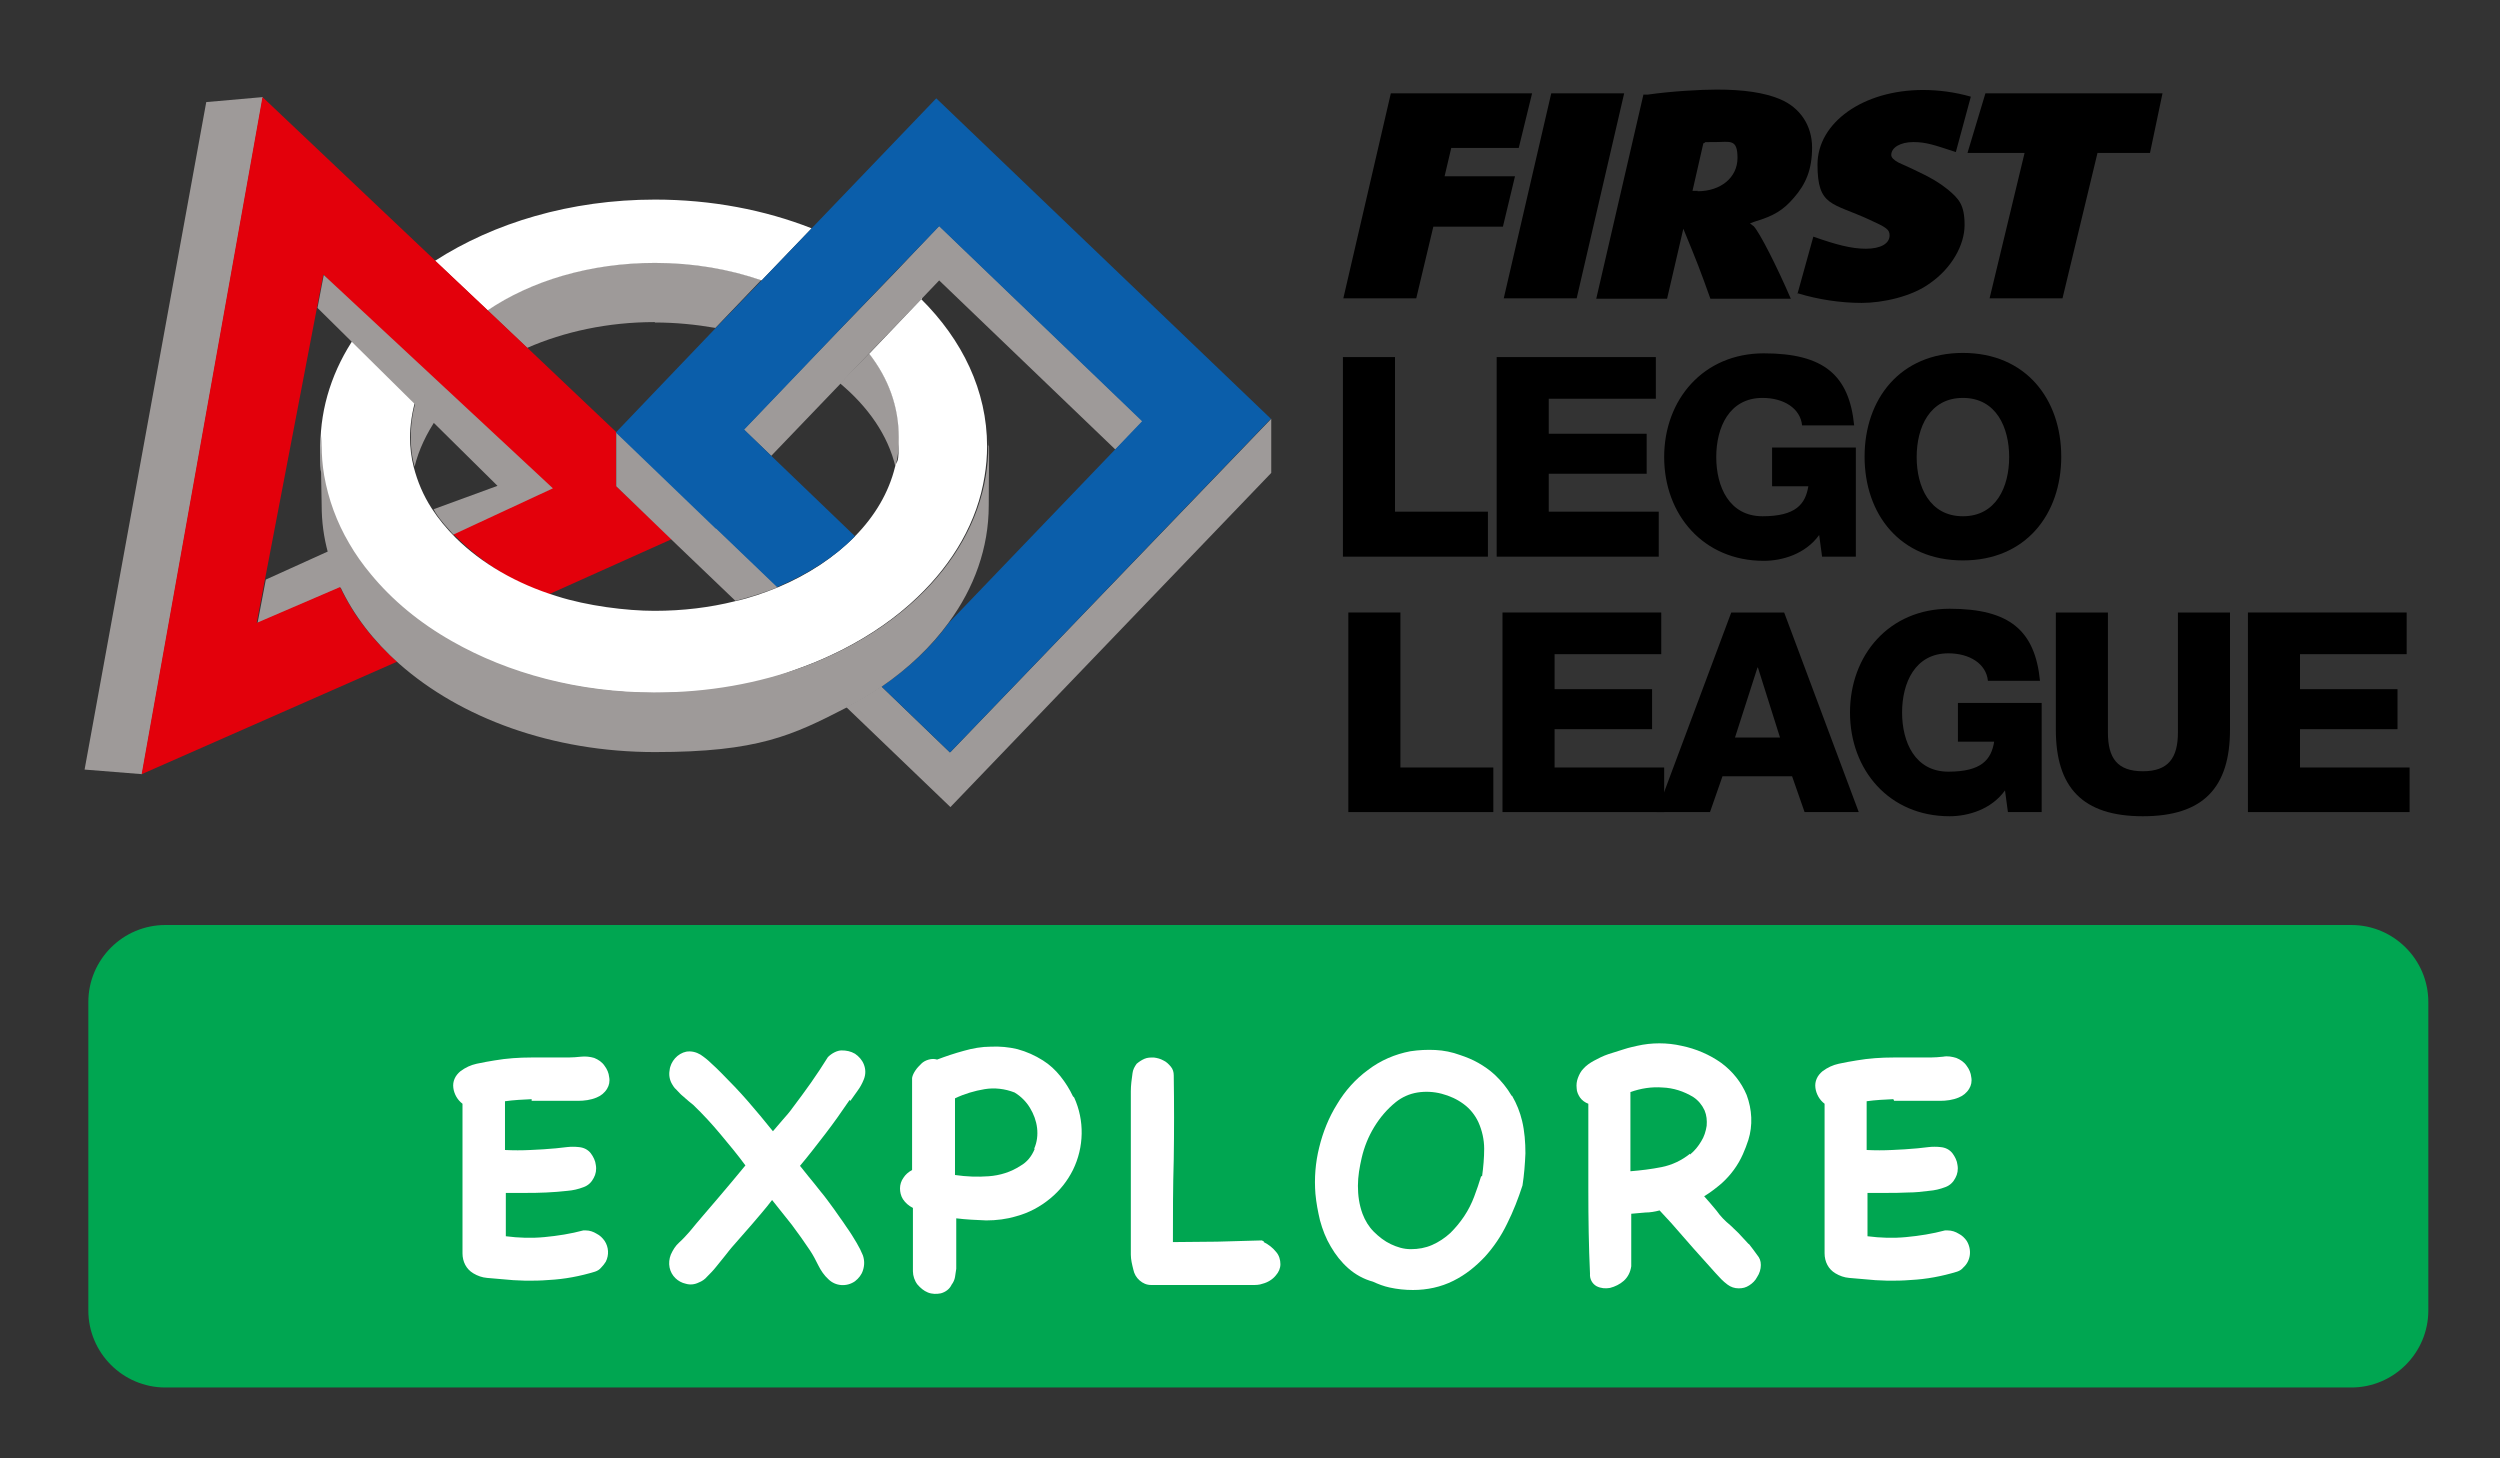 <?xml version="1.0" encoding="UTF-8"?>
<svg id="UALjoven_First_Lego_League" xmlns="http://www.w3.org/2000/svg" version="1.1" viewBox="0 0 600 350">
  <rect x="0" y="0" width="600" height="350" fill="#333333" stroke="none"/>
  <!-- Generator: Adobe Illustrator 29.2.1, SVG Export Plug-In . SVG Version: 2.1.0 Build 116)  -->
  <defs>
    <style>
      .st0 {
        fill: #0b5eaa;
      }

      .st1 {
        fill: #fff;
      }

      .st2 {
        fill: #00a651;
      }

      .st3 {
        display: none;
      }

      .st4 {
        fill: #9e9a99;
      }

      .st5 {
        fill: #e3000b;
      }
    </style>
  </defs>
  <g id="DISCOVER">
    <path class="st2" d="M564.3,222H39.7c-10.2,0-18.5,8.3-18.5,18.5v74c0,10.2,8.3,18.5,18.5,18.5h524.6c10.2,0,18.5-8.3,18.5-18.5v-74c0-10.2-8.3-18.5-18.5-18.5"/>
    <path class="st1" d="M127.7,264.2h11c1.5,0,3.1-.2,4.5-.8,1-.4,1.9-1.1,2.5-2.1.5-.8.7-1.8.5-2.8-.1-1-.5-1.9-1.1-2.7-.6-.9-1.5-1.5-2.5-1.9-1-.3-2.1-.4-3.1-.3-1,.1-2.1.2-3.1.2h-8.9c-2.9,0-5.9.2-8.8.7-1.4.2-2.8.5-4.3.8-1.4.3-2.7.9-3.9,1.8-.6.5-1.1,1.1-1.4,1.8-.3.7-.4,1.4-.3,2.2.2,1.5,1,2.9,2.2,3.8v35.9c0,2,.9,3.8,2.6,4.8,1,.6,2.1,1,3.3,1.1,1.3.1,2.4.2,3.5.3,3.7.4,7.5.5,11.3.2,3.8-.2,7.5-.9,11.1-2,.6-.2,1.1-.5,1.5-1,.4-.4.8-.9,1.1-1.4.8-1.6.7-3.5-.3-5-.5-.7-1.1-1.3-1.9-1.7-.8-.5-1.7-.8-2.6-.8h-.6c-3,.8-6.1,1.3-9.3,1.6-3.1.3-6.2.2-9.3-.2v-10.4h4.4c1.7,0,3.5,0,5.3-.1s3.5-.2,5.1-.4c1.3-.1,2.6-.4,3.9-.9,1.1-.4,1.9-1.2,2.4-2.2.5-.9.7-2,.5-3.1-.1-1-.6-2-1.2-2.8-.7-.9-1.7-1.4-2.9-1.5-.9-.1-1.9-.1-2.8,0-.9.1-1.8.2-2.7.3-2,.2-4,.3-6.1.4-2,.1-4.1.1-6.1,0v-11.7c2.1-.3,4.3-.4,6.4-.5v.4Z"/>
    <path class="st1" d="M303.3,297.9l-.5-.2c-3.6.1-7.1.2-10.7.3-3.5,0-7,.1-10.6.1,0-6.6,0-13.3.2-19.9.1-6.6.1-13.3,0-20.1,0-.8-.2-1.5-.7-2.1s-1.1-1.2-1.8-1.5c-.7-.4-1.5-.6-2.3-.7-.8,0-1.5,0-2.2.3s-1.3.7-1.9,1.2c-.5.7-.9,1.4-1,2.3-.2,1.4-.4,2.9-.4,4.3v39.2c0,1.2.3,2.4.6,3.6.2,1,.7,1.9,1.5,2.6s1.7,1.1,2.8,1.1h24.3c.8,0,1.6,0,2.4-.3,1.2-.3,2.4-1,3.2-2h0c.7-.8,1.1-1.7,1.1-2.7s-.3-2.1-1-2.9c-.8-1-1.8-1.8-3-2.4v-.2Z"/>
    <path class="st1" d="M257.5,263.1c-.8-1.7-1.8-3.3-3-4.8s-2.6-2.8-4.2-3.8c-1.9-1.2-3.9-2.1-6.1-2.7-2.1-.5-4.2-.7-6.4-.6-2.2,0-4.4.4-6.5,1-2.2.6-4.3,1.3-6.4,2.1-.6-.2-1.3-.2-2,0s-1.3.5-1.8,1-1,1-1.4,1.6-.7,1.2-.8,1.8v22.1c-.9.5-1.6,1.1-2.1,1.9-.5.7-.8,1.6-.8,2.5s.2,1.8.7,2.6c.6.9,1.4,1.6,2.4,2.1v15.2c0,1.1.4,2.3,1.1,3.2.7.8,1.5,1.5,2.5,1.9s2.1.4,3.1.2c1.1-.3,2.1-1,2.6-2.1.4-.5.7-1.2.8-1.8.1-.7.2-1.3.3-2v-12.1c2.4.3,4.8.4,7.2.5,2.4,0,4.9-.3,7.2-1,3-.8,5.8-2.3,8.2-4.3,2.3-1.9,4.1-4.2,5.4-6.8h0c2.7-5.5,2.8-11.9.3-17.4l-.3-.3ZM248.3,275.8c-.7,1.7-1.8,3.1-3.4,4-2.3,1.5-4.9,2.3-7.6,2.5-2.7.2-5.4.1-8.1-.3v-18.4c2.3-1.1,4.7-1.8,7.1-2.2,2.4-.4,4.9-.1,7.2.8,1.5.9,2.8,2.2,3.7,3.7s1.5,3.1,1.7,4.8c.2,1.7,0,3.4-.7,5h.1Z"/>
    <path class="st1" d="M204.1,264.2c.6-.8,1.1-1.6,1.7-2.4.6-.8,1.1-1.7,1.5-2.7.5-1.2.5-2.5,0-3.7-.4-1-1.2-1.9-2.1-2.5-1-.6-2.1-.8-3.2-.8s-2.4.7-3.3,1.6c-1.3,2.1-2.7,4.2-4.1,6.2s-2.9,4-4.4,6c-.7,1-1.5,1.9-2.3,2.8s-1.6,1.9-2.4,2.8c-2-2.5-4-4.9-6-7.2-2-2.3-4.2-4.6-6.4-6.8-.8-.8-1.6-1.6-2.4-2.3-.8-.8-1.7-1.5-2.6-2.1-1-.6-2.2-.9-3.4-.7-1,.2-2,.8-2.7,1.6s-1.2,1.8-1.3,2.9c-.2,1.1,0,2.3.6,3.3s.7,1,1.1,1.4c.5.5.9,1,1.4,1.4s1,.9,1.5,1.3c.4.3.7.6,1.1.9,2.3,2.2,4.5,4.6,6.5,7s4.1,4.9,6,7.5c-2.2,2.7-4.5,5.4-6.7,8s-4.5,5.2-6.7,7.9c-.8.9-1.6,1.8-2.5,2.6-.9.8-1.5,1.8-2,2.9-.4,1-.5,2.1-.3,3.1.4,2,2,3.5,3.9,3.9,1,.3,2.1.2,3.1-.3.8-.3,1.5-.8,2-1.4.7-.7,1.5-1.5,2.2-2.4s1.4-1.7,2.1-2.6c.6-.8,1.2-1.5,1.6-2l4.9-5.6c1.6-1.9,3.3-3.8,4.8-5.8,1.6,2,3.2,4,4.7,5.9,1.5,2,3,4.1,4.4,6.2.8,1.2,1.4,2.4,2,3.6s1.4,2.4,2.4,3.3c1.7,1.7,4.4,1.9,6.4.5.9-.7,1.6-1.6,1.9-2.6.4-1.2.4-2.4,0-3.6-.4-1-.9-2-1.5-3-.7-1.2-1.5-2.5-2.5-3.9-.9-1.4-2-2.8-3-4.3-1.1-1.5-2.1-2.9-3.2-4.2-1-1.3-2-2.5-2.9-3.6h0c-.9-1.1-1.5-1.9-2-2.5,2.1-2.5,4.1-5.1,6.1-7.7s3.9-5.3,5.8-8.1l.2.2Z"/>
    <path class="st1" d="M362.8,263c-1.1-1.9-2.5-3.6-4.1-5.1-1.2-1.1-2.5-2-3.9-2.8s-2.9-1.4-4.4-1.9c-1.9-.7-3.9-1.1-5.9-1.2-2-.1-4,0-6,.3-3.7.7-7.2,2.2-10.2,4.5-3,2.2-5.5,5-7.4,8.2-2,3.2-3.4,6.7-4.3,10.4-.9,3.6-1.2,7.4-.9,11.1.2,2.2.6,4.3,1.1,6.4.6,2.2,1.4,4.3,2.6,6.3,1.1,1.9,2.5,3.7,4.2,5.2s3.7,2.6,5.9,3.2c1.3.6,2.6,1.1,4,1.4,1.8.4,3.7.6,5.6.6,3.4,0,6.7-.7,9.7-2.2s5.3-3.4,7.5-5.7c2.2-2.4,4-5.1,5.4-8,1.5-3,2.7-6.1,3.7-9.2.4-2.6.6-5.2.7-7.7,0-2.6-.2-5.3-.8-7.8-.5-2.1-1.3-4.1-2.4-6h-.1ZM355.5,282.2c-.5,1.7-1.1,3.4-1.7,5s-1.4,3.2-2.4,4.7-2.1,2.8-3.3,4c-1.3,1.2-2.8,2.2-4.4,2.9-1.6.7-3.3,1-5.1,1s-3.3-.5-4.8-1.2-2.9-1.8-4.1-3-2.1-2.7-2.7-4.3c-.8-2.2-1.1-4.4-1.1-6.7s.4-4.5.9-6.7c.6-2.6,1.6-5.1,3-7.4s3.1-4.3,5.2-6c1.5-1.2,3.3-2,5.2-2.3,1.9-.3,3.9-.2,5.8.3s3.7,1.3,5.3,2.5c1.5,1.1,2.7,2.6,3.5,4.3.9,2,1.4,4.2,1.4,6.4s-.2,4.4-.5,6.6h-.2Z"/>
    <path class="st1" d="M454.6,264.2h11c1.5,0,3.1-.2,4.5-.8,1-.4,1.9-1.1,2.5-2.1.5-.8.7-1.8.5-2.8-.1-1-.5-1.9-1.1-2.7-.6-.9-1.5-1.5-2.5-1.9-1-.3-2.1-.5-3.1-.3-1,.1-2.1.2-3.1.2h-8.9c-2.9,0-5.9.2-8.8.7-1.4.2-2.8.5-4.3.8-1.4.3-2.7.9-3.9,1.8-.6.5-1.1,1.1-1.4,1.8-.3.7-.4,1.4-.3,2.2.2,1.5,1,2.9,2.2,3.8v35.9c0,2,.9,3.8,2.6,4.8,1,.6,2.1,1,3.3,1.1,1.3.1,2.4.2,3.5.3,3.7.4,7.5.5,11.3.2,3.8-.2,7.5-.9,11.1-2,.6-.2,1.1-.5,1.5-1,1.8-1.6,2.1-4.3.8-6.4-.5-.7-1.1-1.3-1.9-1.7-.8-.5-1.7-.8-2.7-.8h-.6c-3,.8-6.1,1.3-9.3,1.6-3.1.3-6.2.2-9.3-.2v-10.4h4.4c1.7,0,3.5,0,5.3-.1,1.8,0,3.5-.2,5.1-.4,1.3-.1,2.6-.4,3.9-.9,1.1-.4,1.9-1.2,2.4-2.2.5-.9.7-2,.5-3.1-.1-1-.6-2-1.2-2.8-.7-.9-1.7-1.4-2.9-1.5-.9-.1-1.9-.1-2.8,0s-1.8.2-2.7.3c-2,.2-4,.3-6.1.4h0c-2,.1-4.1.1-6.1,0v-11.7c2.1-.3,4.3-.4,6.4-.5l.2.4Z"/>
    <path class="st1" d="M419.7,298.6c-.8-.9-1.7-1.8-2.5-2.7-.9-.8-1.5-1.5-2-1.9-1.2-1-2.3-2.1-3.2-3.4-1-1.2-2-2.4-3-3.5,1.5-.9,2.9-2,4.2-3.1,2.2-2,3.9-4.3,5.1-7,.5-1.1.9-2.2,1.3-3.4,1.1-3.5.9-7.3-.4-10.8-1.3-3.1-3.4-5.7-6.1-7.7-2.8-2-6.1-3.4-9.5-4.1-3.5-.8-7.2-.8-10.7,0-.8.2-1.9.4-3.1.8s-2.5.8-3.8,1.2c-1.2.4-2.4,1-3.5,1.6-.9.5-1.8,1.1-2.5,1.9-.6.6-1,1.4-1.3,2.2-.3.8-.4,1.6-.3,2.5,0,.8.4,1.6.8,2.2.5.7,1.2,1.2,2,1.5v20.7c0,6.9.1,13.6.4,20.1-.1,1.2.5,2.4,1.6,3,1,.5,2.1.6,3.2.4,1.2-.3,2.4-.9,3.3-1.7,1-.9,1.6-2.1,1.8-3.5v-12.6c1.1-.1,2.3-.2,3.4-.3,1.1,0,2.3-.2,3.4-.5,1.9,2,3.7,4,5.4,6,1.8,2.1,3.6,4.1,5.4,6.1.8.9,1.7,1.9,2.6,2.9s1.8,2,2.9,2.8c.8.6,1.7.9,2.7.9s1.7-.2,2.5-.7,1.5-1.2,1.9-2h0c.6-.9.9-1.9.9-2.9s-.3-1.7-.8-2.3c-.7-1-1.4-1.9-2.1-2.8h0ZM405.6,276.9c-2,1.6-4.3,2.7-6.8,3.2s-5,.8-7.5,1v-19c2.5-.9,5.1-1.3,7.7-1.1,2.6.1,5.1.9,7.4,2.3,1.2.8,2.1,1.9,2.7,3.2.5,1.2.6,2.4.5,3.7-.2,1.3-.6,2.6-1.3,3.7-.7,1.2-1.6,2.3-2.7,3.2v-.2Z"/>
  </g>
  <g id="ICONO">
    <path class="st4" d="M157.2,77.4c5,0,9.9.5,14.5,1.3l11-11.5c-7.7-2.7-16.4-4.2-25.6-4.2-15.6,0-29.7,4.3-40.2,11.4l9.6,9.1c8.9-3.9,19.4-6.2,30.6-6.2"/>
    <path class="st1" d="M157.2,63.1c9.2,0,17.8,1.5,25.6,4.2l12-12.5c-11.2-4.4-24-6.9-37.6-6.9-20.3,0-38.7,5.6-52.8,14.7l12.6,11.9c10.5-7.1,24.6-11.4,40.2-11.4"/>
    <path class="st4" d="M99.5,112c1-4.1,2.9-8,5.4-11.7l-4.8-4.9c-1,3-1.5,6.1-1.5,9.4s.3,4.9.9,7.2"/>
    <path class="st4" d="M63.8,139.1l-2,10.5,20.2-8.7c-1.3-2.7-1.5-6.2-2.3-9,0,0-15.9,7.2-15.9,7.2Z"/>
    <polygon class="st4" points="49.5 24.5 20.3 184.7 34.1 185.8 63.1 23.3 49.5 24.5"/>
    <path class="st5" d="M147.9,116.7v-13l-21.2-20.1-9.6-9.1-12.6-11.9L63,23.3l-29,162.5,61.3-27c-6.1-5.4-10.4-11.1-13.7-17.9l-20,8.6,2-10.5,12.9-67.4,1.1-5.7,10.7,10.8,13.7,13.8,5.9,5.9,24.3,20.9-23.5,10.8c6.1,6.1,13.4,11.5,23.1,14.5l29.4-13.2-13.4-12.8h0Z"/>
    <path class="st4" d="M214.9,112c.6-2.3.9-4.7.9-7.2,0-7.2-2.6-14.1-7.2-20l-7,7.2c6.7,5.6,11.5,12.4,13.3,20"/>
    <path class="st4" d="M228,180.6l-16.5-15.9c-2.6,1.8-5.5,3.5-8.4,5l25,24,77-80.2v-13l-77,80h-.1Z"/>
    <path class="st4" d="M171.9,126.7l-13.6-13.1-10.4-9.9v13l14.6,14.1,14,13.4c3.6-.9,7-2,10.2-3.3l-14.7-14.1h-.1Z"/>
    <polygon class="st4" points="225.4 54.2 214.5 65.7 202.4 78.2 194.1 86.8 178.5 103.1 185.1 109.4 201.7 92.1 208.6 84.8 221.3 71.6 225.4 67.3 267.7 107.9 274.3 101.1 225.4 54.2"/>
    <path class="st1" d="M221.3,71.6l-12.7,13.3c4.6,5.9,7.1,12.7,7.1,20s-.3,4.9-.9,7.2c-1.5,6.1-4.8,11.7-9.6,16.6-4.9,5-11.2,9.2-18.6,12.3-3.2,1.3-6.6,2.5-10.2,3.3-6,1.5-12.5,2.3-19.3,2.3s-16.2-1.2-23.4-3.5c-9.8-3-18.1-7.9-24.3-14-2.2-2.2-4.2-4.6-5.8-7.1-2-3.1-3.4-6.4-4.3-9.9-.6-2.3-.9-4.7-.9-7.2s.5-6.4,1.5-9.4l-14.6-14.8c-5.4,7.9-8.4,16.9-8.4,26.3s.2,4.8.6,7.2c.9,5.7,3,11.2,6,16.3,1.5,2.6,3.2,5,5.2,7.4,5.1,6.2,11.8,11.6,19.5,16.1,13.5,7.7,30.4,12.3,48.7,12.3s25-2.2,35.7-6.2c3.3-1.2,6.4-2.6,9.4-4.1,6.9-3.5,13.1-7.8,18.2-12.7,8.6-8.2,14.4-18.2,16.1-29,.4-2.4.6-4.8.6-7.2,0-13.3-5.9-25.5-15.9-35.4"/>
    <path class="st0" d="M171.8,126.8l14.7,14.1c7.4-3.1,13.8-7.2,18.7-12.2l-20.1-19.3-6.5-6.3,15.5-16.2,8.2-8.6,12.1-12.6,11-11.4,48.7,46.8-6.5,6.8-39.9,41.6c-4.2,5.8-9.7,10.9-16.1,15.3l16.4,15.8,77-80.1L224.7,23.6l-30,31.3-12,12.5-11.1,11.5-23.8,24.9,24,23.1h0Z"/>
    <path class="st4" d="M104.1,122.3s.4.6.4.7c1.2,1.9,2.8,3.6,4.3,5.3l23.9-11.1-55-51.2-1.5,7.9,43.2,42.7-15.3,5.6h0Z"/>
    <path class="st4" d="M237.2,107c0,2.4-.2,4.8-.6,7.2-1.8,10.9-7.5,20.8-16.1,29-5.1,4.9-11.3,9.2-18.2,12.7-3,1.5-6.1,2.9-9.4,4.1-10.8,4-22.9,6.2-35.7,6.2-18.3,0-35.2-4.6-48.7-12.3-7.8-4.4-14.4-9.9-19.5-16.1-2-2.4-3.7-4.8-5.2-7.4-3-5.1-5-10.6-6-16.3-.4-2.4-.6-4.8-.6-7.2s0-1.5,0-2.3h0c-.4,2.3,0,14.3,0,16.7,0,3.9.5,7.6,1.5,11.3.7,2.9,1.8,5.6,3,8.3,3.2,6.8,8,13,14.1,18.4,14.7,13,36.7,21.2,61.4,21.2s33-4,46-10.7c3-1.5,5.8-3.2,8.4-5,6.4-4.4,11.9-9.6,16.1-15.4,6.1-8.3,9.6-17.9,9.6-28.1s.2-12.3,0-16.3c0-.6,0,1.2,0,1.9"/>
  </g>
  <g id="FIRST_LEGO_LEAGUE">
    <polygon id="E" points="539.5 147 577.6 147 577.6 157 552 157 552 165.4 575.4 165.4 575.4 175 552 175 552 184.2 578.3 184.2 578.3 194.9 539.5 194.9 539.5 147"/>
    <path id="U" d="M535.2,175.1c0,13.9-6.4,20.8-20.9,20.8s-20.9-6.9-20.9-20.8v-28.1h12.5v28.8c0,6.2,2.3,9.3,8.4,9.3s8.4-3.2,8.4-9.3v-28.8h12.5v28.1Z"/>
    <path id="G" d="M489.9,194.9h-8l-.7-5.2c-3.3,4.6-8.9,6.2-13.3,6.2-14.5,0-23.9-11.1-23.9-24.9s9.4-24.9,23.9-24.9,20.5,5.3,21.7,17.3h-12.5c-.4-4.1-4.4-6.6-9.5-6.6-8,0-11.1,7.1-11.1,14.2s3.1,14.2,11.1,14.2,10.3-2.9,11-7.2h-8.7v-9.3h20.1v26.2h-.1Z"/>
    <path id="A" d="M415.5,147h12.7l17.9,47.9h-13l-3-8.6h-16.7l-3,8.6h-12.8l17.9-47.9ZM416.3,177h10.9l-5.3-16.8h-.1l-5.4,16.8h-.1Z"/>
    <polygon id="E1" points="360.6 147 398.7 147 398.7 157 373.1 157 373.1 165.4 396.5 165.4 396.5 175 373.1 175 373.1 184.2 399.4 184.2 399.4 194.9 360.6 194.9 360.6 147"/>
    <polygon id="L" points="323.6 147 336.1 147 336.1 184.2 358.4 184.2 358.4 194.9 323.6 194.9 323.6 147"/>
    <path id="R" class="st3" d="M497.7,88c2.4,0,4.3,1.9,4.3,4.3s-1.9,4.3-4.3,4.3-4.3-1.9-4.3-4.3,1.9-4.3,4.3-4.3M497.7,96c2.1,0,3.7-1.7,3.7-3.7s-1.7-3.8-3.7-3.8-3.7,1.7-3.7,3.7,1.7,3.7,3.7,3.7M496,90.1h1.5c1.4,0,2.1.6,2.1,1.6s-.3,1-.8,1.2h0c.1.2.6,1,1.1,1.6h-1.6c-.3-.6-.4-.8-.8-1.5v1.5h-1.4v-4.3h-.1ZM497.5,92.1c.4,0,.6-.2.6-.5s-.2-.5-.6-.5,0,0-.2,0v1h.2"/>
    <path id="O" d="M471.1,84.7c15.1,0,23.6,11.1,23.6,24.9s-8.5,24.9-23.6,24.9-23.6-11.1-23.6-24.9,8.5-24.9,23.6-24.9M471.1,123.9c8,0,11.1-7.1,11.1-14.2s-3.1-14.2-11.1-14.2-11.1,7.1-11.1,14.2,3.1,14.2,11.1,14.2"/>
    <path id="G1" d="M445.3,133.6h-8l-.7-5.2c-3.3,4.6-8.9,6.2-13.3,6.2-14.5,0-23.9-11.1-23.9-24.9s9.4-24.9,23.9-24.9,20.5,5.3,21.7,17.3h-12.5c-.4-4.1-4.4-6.6-9.5-6.6-8,0-11.1,7.1-11.1,14.2s3.1,14.2,11.1,14.2,10.3-2.9,11-7.2h-8.7v-9.3h20.1v26.2h-.1Z"/>
    <polygon id="E2" points="359.2 85.7 397.4 85.7 397.4 95.7 371.7 95.7 371.7 104.1 395.2 104.1 395.2 113.7 371.7 113.7 371.7 122.8 398.1 122.8 398.1 133.6 359.2 133.6 359.2 85.7"/>
    <polygon id="L1" points="322.3 85.7 334.8 85.7 334.8 122.8 357.1 122.8 357.1 133.6 322.3 133.6 322.3 85.7"/>
    <path id="R1" class="st3" d="M503.2,62.8c2.4,0,4.3,1.9,4.3,4.3s-1.9,4.3-4.3,4.3-4.3-1.9-4.3-4.3,1.9-4.3,4.3-4.3M503.2,70.8c2.1,0,3.7-1.7,3.7-3.7s-1.7-3.7-3.7-3.7-3.7,1.7-3.7,3.7,1.6,3.7,3.7,3.7M501.6,64.9h1.5c1.4,0,2.1.5,2.1,1.6s-.3,1-.8,1.2h0c.1,0,.6.9,1.1,1.6h-1.6c-.3-.6-.4-.8-.8-1.5v1.5h-1.4v-4.3h-.1ZM503.1,66.9c.4,0,.6-.2.6-.5s-.2-.5-.6-.5,0,0-.2,0v1h.2"/>
    <polygon id="T" points="476.5 22.4 519 22.4 516 36.7 503.4 36.7 495 71.6 477.5 71.6 485.9 36.7 472.2 36.7 476.5 22.4"/>
    <path id="S" d="M431.5,70.4c4.9,1.5,10.3,2.3,15.3,2.3s12.1-1.5,16.5-4.8c5-3.5,8.2-9,8.2-13.9s-1.4-6.3-4-8.5c-2-1.6-4.1-2.9-8.4-4.9l-3.5-1.6c-1.1-.6-1.7-1.2-1.7-1.8,0-1.8,2.2-3.1,5.3-3.1s5,.7,10.2,2.4l3.6-13.3c-3.9-1.1-7.7-1.6-11.5-1.6-14.3,0-25.3,7.8-25.3,17.9s3.5,9.1,12.4,13.2c4.2,1.9,4.9,2.4,4.9,3.8,0,2-2.2,3.2-5.7,3.2s-7.2-1-12.6-2.9h0l-3.8,13.7h.1Z"/>
    <path id="R2" d="M394.4,22.7h1.1c5.6-.8,12.6-1.2,16.5-1.2,6.4,0,11.4.7,15.2,2.3,4.8,2,7.7,6.3,7.7,11.6s-1.5,8.8-4.4,12.1c-2.5,2.9-4.7,4.3-9.4,5.7l-1.1.4c.5.4.6.5.9.7,1.4,1.5,5.5,9.5,8.9,17.4h-19.3c-2.5-7-3.2-8.8-6.5-16.8l-3.9,16.8h-17l11.3-48.9h0ZM407.4,45.9c5.6,0,9.6-3.3,9.6-8s-1.8-3.8-5.5-3.8-1.6,0-2.7.3l-2.6,11.4h1.3"/>
    <polygon id="I" points="372.3 22.4 389.8 22.4 378.4 71.6 360.9 71.6 372.3 22.4"/>
    <polygon id="F" points="333.8 22.4 367.7 22.4 364.5 35.5 348.3 35.5 346.7 42.3 363.6 42.3 360.7 54.4 344 54.4 339.9 71.6 322.4 71.6 333.8 22.4"/>
  </g>
</svg>